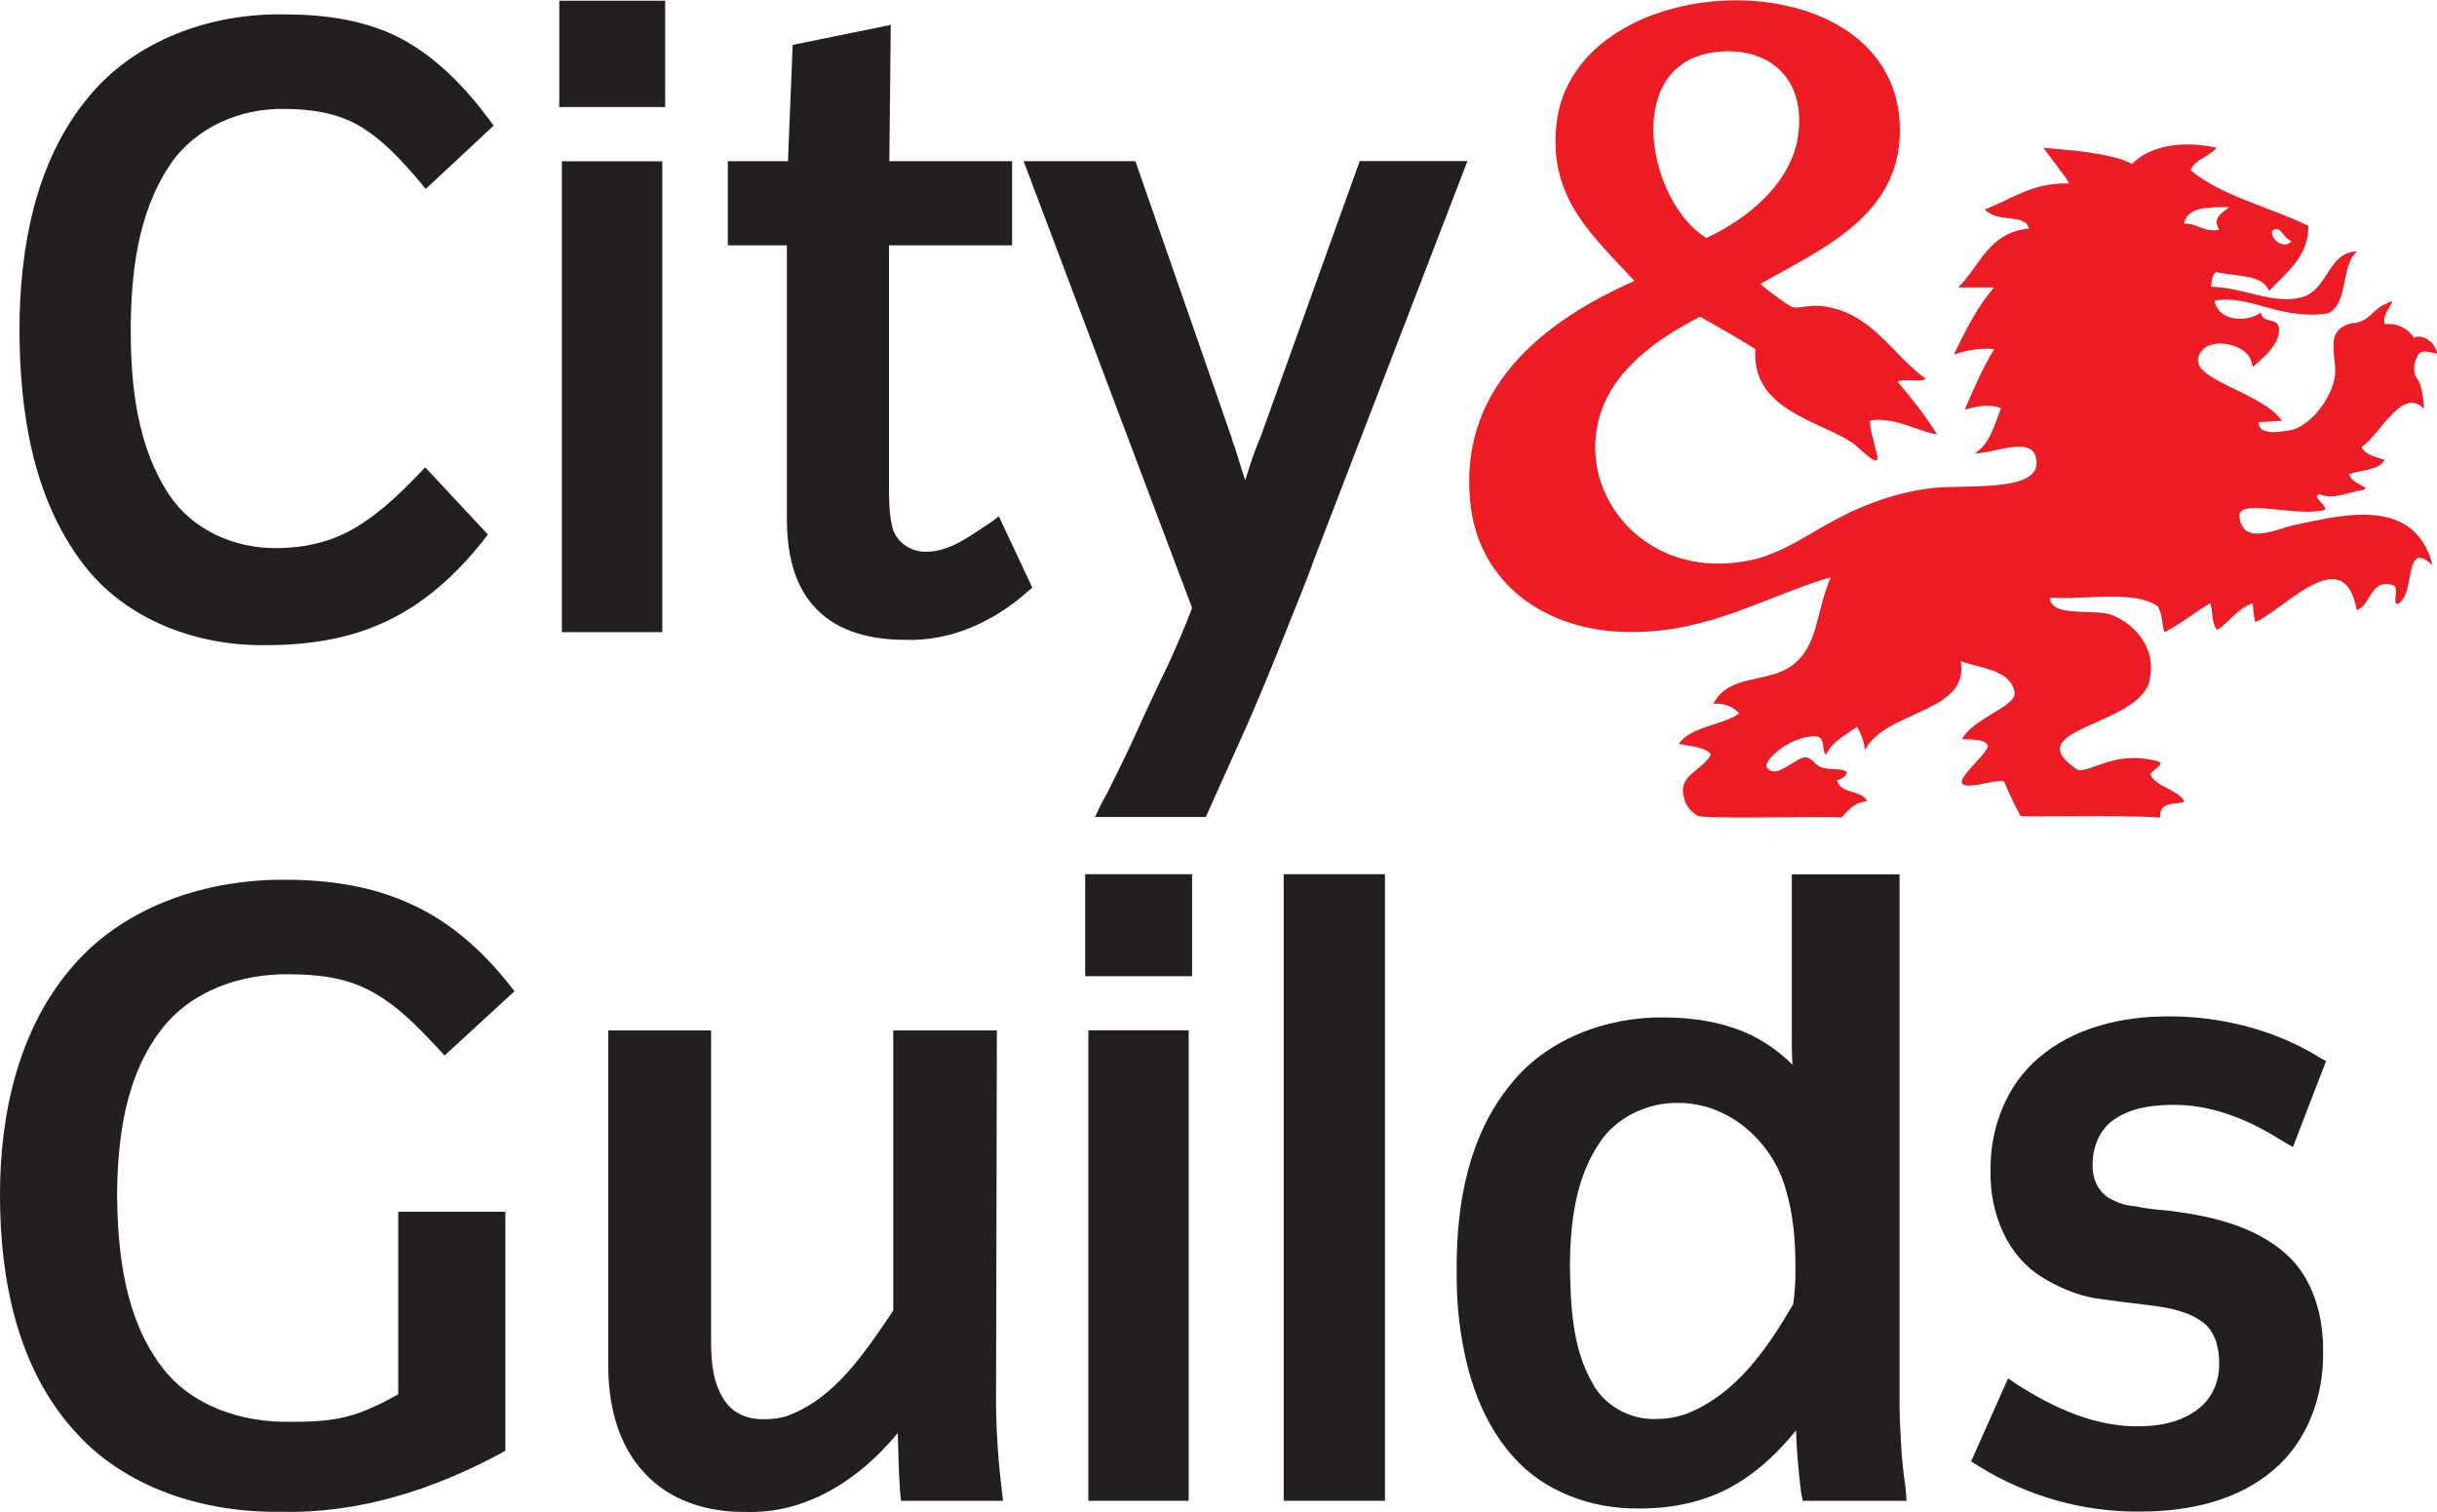 <?xml version="1.0" encoding="UTF-8"?>
<svg id="Layer_1" data-name="Layer 1" xmlns="http://www.w3.org/2000/svg" viewBox="0 0 206.72 128.25">
  <defs>
    <style>
      .cls-1 {
        fill: #231f20;
      }

      .cls-2 {
        fill: #ed1c24;
      }
    </style>
  </defs>
  <path class="cls-2" d="M163.3,32.09c-.03.38-1.52,0-2.35.26,1.26,1.5,2.38,2.91,3.36,4.49-1.45-.17-3.47-1.48-5.61-1.19-.26.08.21,1.64.49,2.8.42,1.64-1.45-.52-2.15-.95-2.79-1.83-8.51-2.77-8.14-7.89-1.51-.94-3.08-1.86-4.7-2.75-4.3,2.22-8.41,5.31-8.84,10.22-.6,5.96,4.9,12.09,13.01,10.46,2.75-.53,5.01-2.26,7.48-3.54,2.52-1.35,5.45-2.34,8.27-2.62,2.43-.27,8.69.36,8.63-2.1-.02-2.56-3.43-.82-5.27-.82,1.28-.73,1.69-2.37,2.26-3.86-1.21-.38-2.05-.11-3.08.14.74-1.72,1.55-3.6,2.5-5.12-1.01-.14-2.31.07-3.42.45.97-2.01,2.02-4.13,3.42-5.69h-3.05c1.8-1.77,2.62-4.73,6-4.98-.33-1.35-2.59-.42-3.76-1.64,2.26-.82,3.97-2.29,7.17-2.2-.2-.44-1.53-2.11-2.19-3.03,1.67.17,5.69.39,7.52,1.37,1.5-1.52,4.19-2.02,7.19-1.37-.65.76-1.83.96-2.22,1.91,2.67,2.22,6.69,3.1,9.99,4.71,0,2.6-1.75,3.85-3.33,5.53-.62-1.49-2.82-1.19-4.46-1.6-.39.17-.41.75-.46,1.24,2.93.09,5.2,1.53,7.67.9,2.29-.62,2.2-3.84,4.72-3.9-1.43,1.17-.71,4.48-2.48,5.26-4.13.61-6.49-1.61-9.62-1.08.25,1.67,2.64,1.95,3.93,1.01.14.95,1.31.43,1.5,1.17.35,1.36-1.44,2.8-2.21,3.45-.11-1.97-3.25-2.48-4.17-1.52-2.34,2.45,4.86,3.42,6.67,6.09-.56,0-1.41.1-1.99.1.01,1.19,1.76.81,2.57.72,1.62-.23,3.45-2.4,3.88-4.41.35-1.69-1.1-4.11,1.47-4.69,1.6-.11,1.72-1.26,2.96-1.68,1.29-.69-.6.85-.15,1.76.13,0,.21-.02.32-.02.84,0,1.7.45,2.15,1.17.6-.35,1.79.28,1.96,1.36-.79-.21-1.36-.35-1.65.12-.45.86-.39,1.63,0,2.07.24.25.52,1.57.52,2.47-1.85-1.93-3.74,2.24-5.29,3.25.33.68,1.19.84,1.96,1.07-.52.95-1.96.84-3,1.22.06.82,2.11,1.17,1.09,1.36-1.2.18-2.51.86-3.62.34-.84.21,1.11,1.26.3,1.38-2.59.54-7.23-1.09-7.09.55.31,2.51,3.14,1.01,4.71.68,3.82-.78,10.15-2.55,11.67,3.41-2.45-2.18-1.42,2.12-2.81,3.21-.73.49,0-1.29-.47-1.48-2-.68-1.9,1.64-3.15,2.1-1.07-5.98-6.08-.08-8.61,1.01-.13-.68-.14-.7-.21-1.6-1.26.41-2,1.6-3,2.26-.52-.52-.36-1.52-.6-2.26-1.35.76-2.48,1.74-3.88,2.45-.27-.56-.08-1.3-.57-2.18-1.9-1.41-6.07-.56-9.17-.74.13,1.68,3.56.94,5.14,1.42,1.77.61,4.05,2.65,3.3,5.69-1,3.82-11.48,4-6,7.53,1.22.05,3.13-1.64,6.54-.82,1.04.24-.21.7-.46,1.15.57,1.17,2.23,1.19,2.91,2.31-.56.33-2.18-.14-2.06,1.36-3.78-.24-11.77-.02-11.85-.13-.43-.8-.95-1.86-1.4-2.94-.82-.14-2.69.56-3.35.31-1.06-.31,1.8-2.43,1.99-3.29-.24-.68-1.39-.52-2.2-.6.98-1.85,4.81-2.79,4.44-4.07-.43-1.85-2.86-1.91-4.56-2.55.84,4.41-6.48,4.19-8.12,7.57-.07-.82-.35-1.49-.68-1.99-.89.66-2.14,1.26-2.61,2.36-.45-.33.06-1.56-.98-1.56-2.14.02-4.38,2.07-4.05,2.63.81,1.19,2.59-1.05,3.41-.83.64.21.68.73,1.41.89.74.2,1.5-.02,1.99.35-.05.33-.51.63-.86.68.33,1.26,2.04.74,2.57,1.8-.84,0-1.52.55-2.14,1.36-2.28-.1-11.88.17-12.29-.15-.68-.47-.97-.91-1.11-1.5-.57-1.99,1.55-2.26,2.28-3.69-.45-.64-1.8-.7-2.72-.89.95-1.48,3.67-1.56,5.14-2.59-.54-.52-1.14-.88-2.22-.82,1.36-2.55,4.48-1.72,6.56-3.16,2.39-1.66,2.1-4.58,3.41-7.57-5.61,1.65-10.19,4.65-16.92,4.65-7.53,0-12.74-4.3-13.6-10.46-1.36-10.26,6.32-15.99,13.86-19.32-3.56-3.87-7.29-7.03-6.62-13.24,1.43-13.77,29.24-14.57,29.14.53-.03,7.24-6.74,10.05-11.86,12.97.85.7,2.31,1.77,2.69,1.93.43.21,1.58-.2,2.53-.06,4.23.5,5.83,3.97,8.81,6.15ZM152.54,11.41c.68-5.33-3.19-7.71-7.54-6.91-7.36,1.38-5.15,12.7-.25,15.69,3.33-1.55,7.24-4.58,7.79-8.78ZM189.1,17.57c-1.74,0-3.55-.05-3.84,1.39,1.19-.01,1.58.74,2.98.54-.61-1.09.23-1.39.86-1.93ZM194.38,20.43c-.7-.14-.93-1.48-1.64-.84-.15.88,1.18,1.56,1.64.84Z"/>
  <g>
    <path class="cls-1" d="M41.88,10.65l-5.77,5.38-.53-.65c-1.58-1.85-3.27-3.72-5.41-4.88-1.86-.98-4.01-1.26-6.06-1.26-3.7-.07-7.52,1.54-9.66,4.7-2.78,4.11-3.35,9.28-3.36,14.13.01,4.78.57,9.82,3.24,13.87,1.97,3,5.57,4.6,9.15,4.55,2.07,0,4.15-.41,6.03-1.38,2.26-1.19,4.17-2.98,5.94-4.83l.62-.64,5.31,5.69-.45.6c-2.2,2.75-4.85,5.2-8.06,6.72-3.19,1.55-6.74,2.07-10.27,2.07-5.86.11-12.02-2.15-15.62-6.98-4.25-5.64-5.31-12.94-5.33-19.8.02-6.9,1.33-14.22,5.8-19.64C11.45,3.37,17.92,1.11,24.11,1.22c3.33,0,6.74.45,9.72,1.95,3.1,1.6,5.56,4.16,7.62,6.91l.42.57Z"/>
    <path class="cls-1" d="M56.42,9.08h-8.98V.06h8.98v9.02Z"/>
    <path class="cls-1" d="M87.1,50.24c-2.84,2.51-6.51,4.18-10.32,4.03-2.71,0-5.59-.61-7.5-2.59-2.02-2.02-2.53-4.97-2.53-7.69v-23.18h-5.01v-7.14h5.1l.4-9.86,8.32-1.7-.12,11.56h10.41v7.14h-10.44v20.45c0,1.17.02,2.37.28,3.45.32,1.26,1.55,2.11,2.86,2.09,2.06,0,3.76-1.37,5.42-2.44l.76-.56,2.84,6.05-.47.38Z"/>
    <path class="cls-1" d="M124.47,13.68l-13.12,34.08c-.31.91-.68,1.82-1.02,2.67-.45,1.14-.91,2.28-1.36,3.4-1.05,2.64-2.1,5.2-3.24,7.79l-3.45,7.68h-9.39l.43-.93c.19-.37.41-.76.62-1.14.83-1.68,1.66-3.34,2.43-5.04.89-1.98,1.82-3.97,2.78-5.94.68-1.52,1.36-3.05,1.95-4.63l.02-.05-14.29-37.9h9.48l8.17,23.48c.06.28.16.55.28.84.14.43.29.93.43,1.37.16.49.28.95.45,1.42v-.1c.39-1.19.74-2.39,1.26-3.54l8.44-23.48h9.13Z"/>
    <path class="cls-1" d="M85.08,127.3h-8.65l-.08-.75c-.11-1.59-.15-3.2-.19-4.8v-.21c-3.21,3.91-7.73,6.89-12.93,6.7-3.14.05-6.41-.93-8.56-3.3-2.33-2.47-3.1-5.94-3.07-9.23v-28.31h8.72v26.63c.02,1.67.19,3.45,1.22,4.87.74,1.07,2.05,1.52,3.3,1.48.68,0,1.38-.08,2.02-.31,4.06-1.54,6.56-5.45,8.91-8.9v-23.77h8.79l-.07,31.64c.02,2.5.19,4.92.49,7.35l.1.93Z"/>
    <path class="cls-1" d="M101.12,82.8h-9.07v-8.65h9.07v8.65Z"/>
    <path class="cls-1" d="M117.48,127.3h-8.59v-53.15h8.59v53.15Z"/>
    <path class="cls-1" d="M161.72,127.3h-8.8l-.14-.73c-.22-1.74-.38-3.49-.43-5.24-1.45,1.77-3.08,3.38-5.13,4.58-2.45,1.46-5.35,2.06-8.19,2.04-4.02.06-8.1-1.44-10.68-4.4-3.05-3.41-4.23-7.97-4.66-12.35-.11-1.22-.13-2.45-.13-3.68,0-5.4.98-11.14,4.57-15.53,3-3.81,8.1-5.77,13.05-5.69,2.5,0,5.13.42,7.39,1.51,1.3.64,2.48,1.51,3.48,2.5-.05-.7-.06-1.41-.06-2.12v-14.03h9.14v45.15c0,.33.02.68.02.98.02.54.06,1.11.08,1.66.06,1.41.19,2.8.41,4.22l.08,1.14ZM142.82,120.01c4.4-1.63,7.11-5.64,9.29-9.4.14-1.01.21-2.04.19-3.08,0-2.23-.17-4.49-.82-6.64-1.05-3.88-4.68-7.34-9.09-7.34-2.65-.06-5.34,1.25-6.74,3.43-2.04,3.05-2.45,6.81-2.48,10.35.06,3.4.17,6.95,1.91,9.99,1.01,1.91,3.19,3.12,5.42,3.04.8,0,1.55-.12,2.32-.36Z"/>
    <path class="cls-1" d="M197.32,89.98l-2.82,7.31-.83-.47c-2.82-1.81-6.13-3.21-9.55-3.1-1.75.02-3.55.3-4.99,1.38-1.11.88-1.64,2.34-1.62,3.69-.05,1.14.47,2.37,1.53,2.91.62.33,1.31.57,2.06.61h.08l.03.02c.99.22,1.99.29,3,.39,3.43.45,7.05,1.28,9.7,3.64,2.31,2.05,3.19,5.29,3.15,8.32.06,3.68-1.3,7.53-4.17,9.97-3.1,2.67-7.27,3.56-11.27,3.56-4.85.08-9.68-1.3-13.81-3.87l-.61-.38,3.14-7.05.79.54c3.08,1.97,6.57,3.57,10.27,3.53,1.77,0,3.68-.36,5.1-1.5,1.15-.88,1.77-2.34,1.74-3.79.02-1.24-.27-2.55-1.21-3.4-1.28-1.04-2.96-1.36-4.55-1.56-1.6-.19-3.19-.38-4.79-.62-1.56-.27-3.05-.91-4.34-1.7-3.14-1.84-4.57-5.58-4.5-9.07-.07-3.6,1.33-7.3,4.09-9.62,3-2.57,7.06-3.51,10.95-3.51,4.46-.02,8.99,1.11,12.78,3.43l.62.35Z"/>
    <path class="cls-1" d="M56.18,53.62h-8.52V13.68h8.52v39.94Z"/>
    <path class="cls-1" d="M100.83,127.3h-8.51v-39.91h8.51v39.91Z"/>
    <path class="cls-1" d="M43.64,84.08l-5.93,5.45-.55-.6c-1.81-1.94-3.68-3.88-6.05-5.04-2.05-1.02-4.36-1.25-6.62-1.25-4.03-.06-8.28,1.38-10.82,4.71-3.01,3.9-3.69,9.07-3.74,13.91.05,5.04.64,10.46,3.74,14.61,2.51,3.4,6.86,4.81,10.98,4.73,1.61,0,3.24-.05,4.79-.45,1.52-.39,2.96-1.12,4.34-1.88v-15.49h9.09v20.25l-.43.26c-5.72,3.08-12.06,5.11-18.6,4.94-6.48.11-13.34-1.99-17.68-7.03C1.42,115.84,0,108.4,0,101.4c-.02-6.98,1.61-14.36,6.37-19.67,4.42-4.97,11.26-7.15,17.8-7.11,3.66,0,7.42.52,10.76,2.1,3.28,1.48,6,3.95,8.23,6.74l.48.61Z"/>
  </g>
</svg>